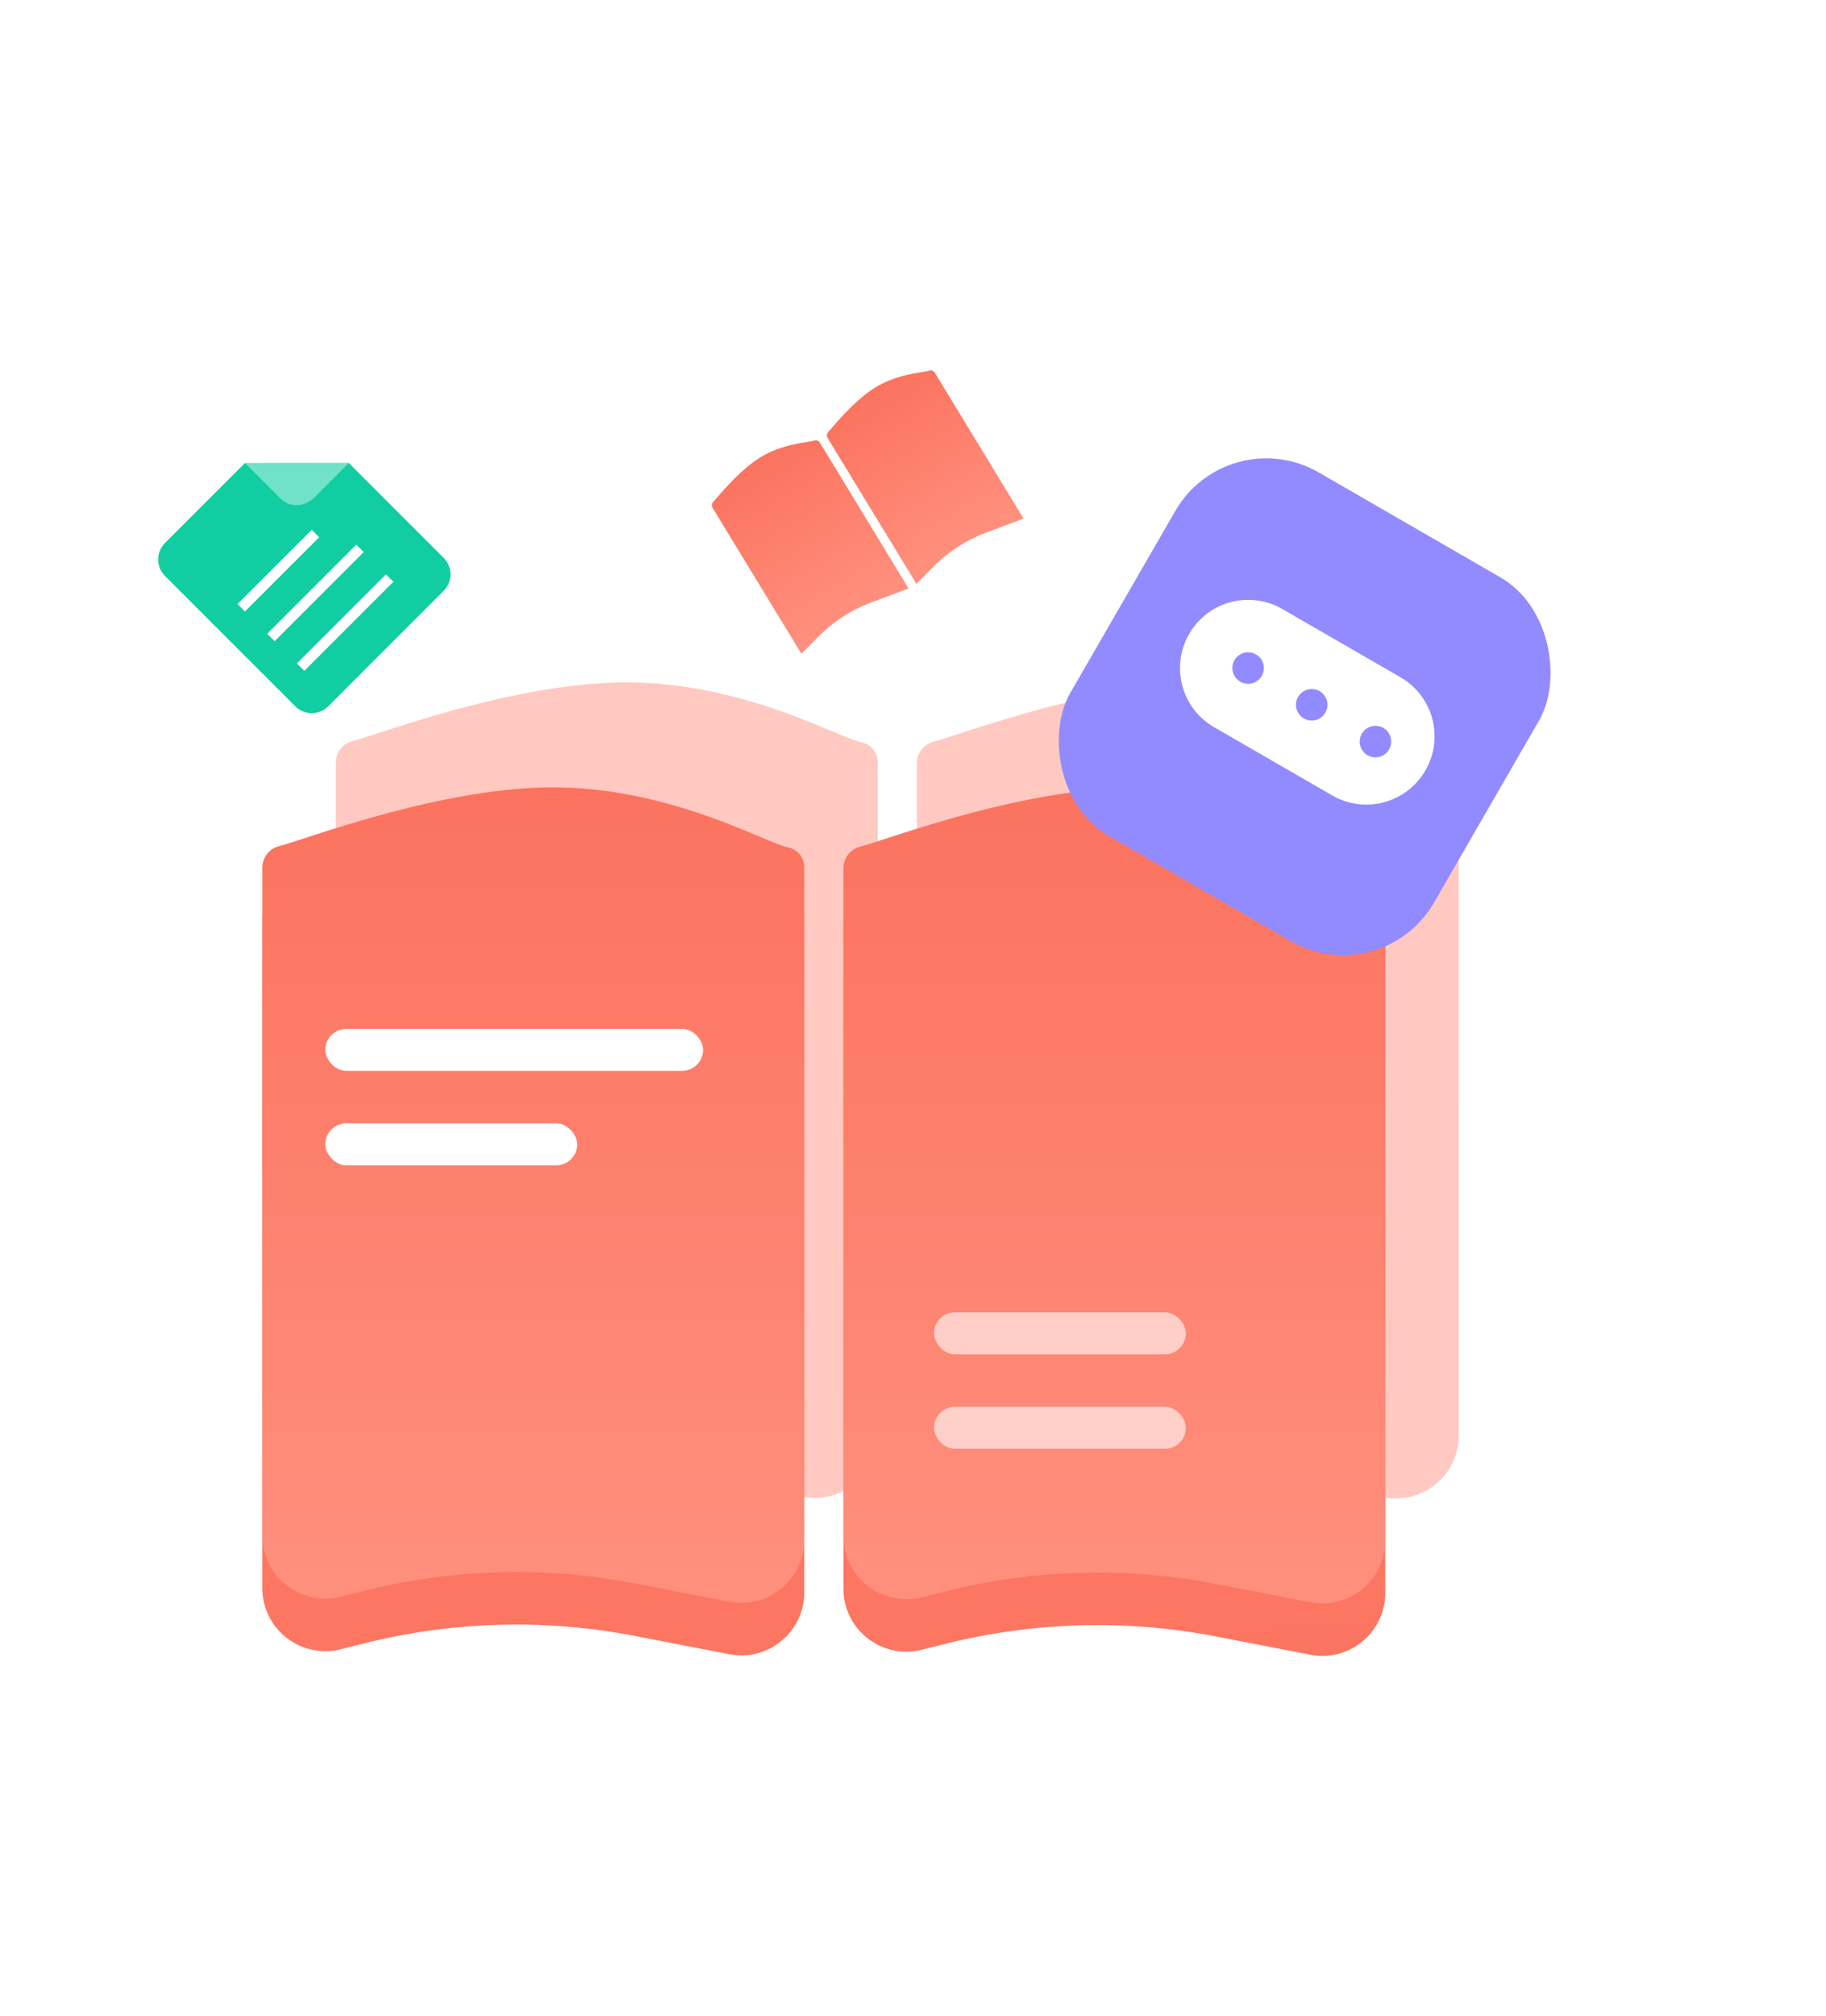 <svg xmlns="http://www.w3.org/2000/svg" width="174" height="192" fill="none"><path fill="url(#a)" d="M33.067 111.04V83.006zm50.572 25.636c0 3.771-3.437 6.607-7.14 5.891l-8.978-1.737a59.5 59.5 0 0 0-25.702.675l-2.37.59c-3.785.942-7.449-1.922-7.449-5.822V72.646a2.11 2.11 0 0 1 1.59-2.05c2.58-.656 15.565-5.677 26.377-5.595 11.07.084 19.967 5.284 22.106 5.704a1.935 1.935 0 0 1 1.566 1.893zm55.364.049c0 3.771-3.438 6.608-7.14 5.891l-8.968-1.736a59.5 59.5 0 0 0-25.702.675l-2.372.59c-3.785.942-7.449-1.922-7.449-5.822V72.696a2.11 2.11 0 0 1 1.586-2.05c2.58-.656 15.566-5.677 26.377-5.595 11.07.084 19.966 5.284 22.107 5.703a1.932 1.932 0 0 1 1.557 1.896z"/><path fill="#11CEA2" d="m33.242 44.1 9.028 9.028c.872.872.875 2.283.007 3.15l-10.999 11a2.23 2.23 0 0 1-3.15-.008L15.729 54.872a2.23 2.23 0 0 1-.007-3.15l7.62-7.621zm-4.95 19.093L29 63.9l8.485-8.486-.707-.707zm-2.12-2.122 8.485-8.485-.708-.707-8.485 8.485zm-2.83-2.828 7.072-7.071-.707-.707-7.071 7.07z"/><path fill="#fff" d="m23.343 44.1 9.881.016h-.002c-.05.06.06-.058.002 0l-3.289 3.289c-.908.908-2.34.948-3.198.09z" opacity=".4"/><g filter="url(#b)"><path fill="url(#c)" d="M26.067 126.04V98.006zm50.572 25.636c0 3.771-3.437 6.607-7.14 5.891l-8.978-1.737a59.5 59.5 0 0 0-25.702.675l-2.37.59c-3.785.942-7.449-1.922-7.449-5.822V87.646a2.11 2.11 0 0 1 1.59-2.05c2.58-.656 15.565-5.677 26.377-5.595 11.07.084 19.967 5.284 22.106 5.704a1.935 1.935 0 0 1 1.566 1.893zm55.364.049c0 3.771-3.438 6.608-7.14 5.891l-8.968-1.736a59.5 59.5 0 0 0-25.702.675l-2.372.59c-3.785.942-7.449-1.922-7.449-5.822V87.696a2.11 2.11 0 0 1 1.586-2.05c2.58-.656 15.566-5.677 26.377-5.595 11.07.084 19.966 5.284 22.107 5.703a1.932 1.932 0 0 1 1.557 1.896z"/></g><path fill="url(#d)" d="M26.067 121.04V93.006zm50.572 25.636c0 3.771-3.437 6.607-7.14 5.891l-8.978-1.737a59.5 59.5 0 0 0-25.702.675l-2.37.59c-3.785.942-7.449-1.922-7.449-5.822V82.646a2.11 2.11 0 0 1 1.59-2.05c2.58-.656 15.565-5.677 26.377-5.595 11.07.084 19.967 5.284 22.106 5.704a1.935 1.935 0 0 1 1.566 1.893zm55.364.049c0 3.771-3.438 6.608-7.14 5.891l-8.968-1.736a59.5 59.5 0 0 0-25.702.675l-2.372.59c-3.785.942-7.449-1.922-7.449-5.822V82.696a2.11 2.11 0 0 1 1.586-2.05c2.58-.656 15.566-5.677 26.377-5.595 11.07.084 19.966 5.284 22.107 5.703a1.932 1.932 0 0 1 1.557 1.896z"/><path fill="url(#e)" d="m72.673 55.73-3.326-5.463zm13.908.322-3.558 1.333a14 14 0 0 0-5.004 3.227l-1.653 1.659-8.459-13.894a.48.48 0 0 1-.066-.306.5.5 0 0 1 .138-.285c.432-.439 2.405-2.98 4.553-4.267 2.2-1.317 4.577-1.375 5.05-1.55a.45.45 0 0 1 .3-.007c.098.033.18.1.234.186zm10.957-6.658-3.556 1.332a14 14 0 0 0-5.004 3.227l-1.653 1.659-8.459-13.894a.48.48 0 0 1-.066-.306.5.5 0 0 1 .137-.285c.432-.438 2.405-2.98 4.553-4.267 2.2-1.316 4.577-1.374 5.05-1.55a.45.45 0 0 1 .3-.005c.098.034.18.1.233.187z"/><rect width="40" height="40" x="117" y="40" fill="#928AFF" rx="10" transform="rotate(30 117 40)"/><path fill="#fff" d="M133.45 64.508a6.5 6.5 0 1 1-6.5 11.259l-11.258-6.5a6.5 6.5 0 0 1 6.5-11.259zm-13.758-2.17a1.5 1.5 0 1 0-1.5 2.598 1.5 1.5 0 0 0 1.5-2.598m6.062 3.5a1.5 1.5 0 1 0-1.5 2.598 1.5 1.5 0 0 0 1.5-2.598m6.062 3.5a1.5 1.5 0 1 0-1.5 2.599 1.5 1.5 0 0 0 1.5-2.599"/><rect width="36" height="4" x="31" y="98" fill="#fff" rx="2"/><rect width="24" height="4" x="31" y="107" fill="#fff" rx="2"/><rect width="24" height="4" x="89" y="125" fill="#fff" fill-opacity=".6" rx="2"/><rect width="24" height="4" x="89" y="134" fill="#fff" fill-opacity=".6" rx="2"/><defs><linearGradient id="a" x1="85.502" x2="85.502" y1="65" y2="143.998" gradientUnits="userSpaceOnUse"><stop stop-color="#FFC9C1"/><stop offset="1" stop-color="#FFC8C0"/></linearGradient><linearGradient id="c" x1="97.853" x2="91.98" y1="169.895" y2="92.815" gradientUnits="userSpaceOnUse"><stop stop-color="#FC7560"/><stop offset="1" stop-color="#FC7864"/></linearGradient><linearGradient id="d" x1="78.502" x2="78.502" y1="75" y2="153.998" gradientUnits="userSpaceOnUse"><stop stop-color="#FB735E"/><stop offset="1" stop-color="#FF907E"/></linearGradient><linearGradient id="e" x1="77.583" x2="86.955" y1="40.444" y2="55.837" gradientUnits="userSpaceOnUse"><stop stop-color="#FB735E"/><stop offset="1" stop-color="#FF907E"/></linearGradient><filter id="b" width="117.003" height="87.727" x="20" y="75" color-interpolation-filters="sRGB" filterUnits="userSpaceOnUse"><feFlood flood-opacity="0" result="BackgroundImageFix"/><feColorMatrix in="SourceAlpha" result="hardAlpha" values="0 0 0 0 0 0 0 0 0 0 0 0 0 0 0 0 0 0 127 0"/><feOffset/><feGaussianBlur stdDeviation="2.5"/><feColorMatrix values="0 0 0 0 0.988 0 0 0 0 0.471 0 0 0 0 0.392 0 0 0 0.33 0"/><feBlend in2="BackgroundImageFix" result="effect1_dropShadow_2702_1707"/><feBlend in="SourceGraphic" in2="effect1_dropShadow_2702_1707" result="shape"/></filter></defs></svg>